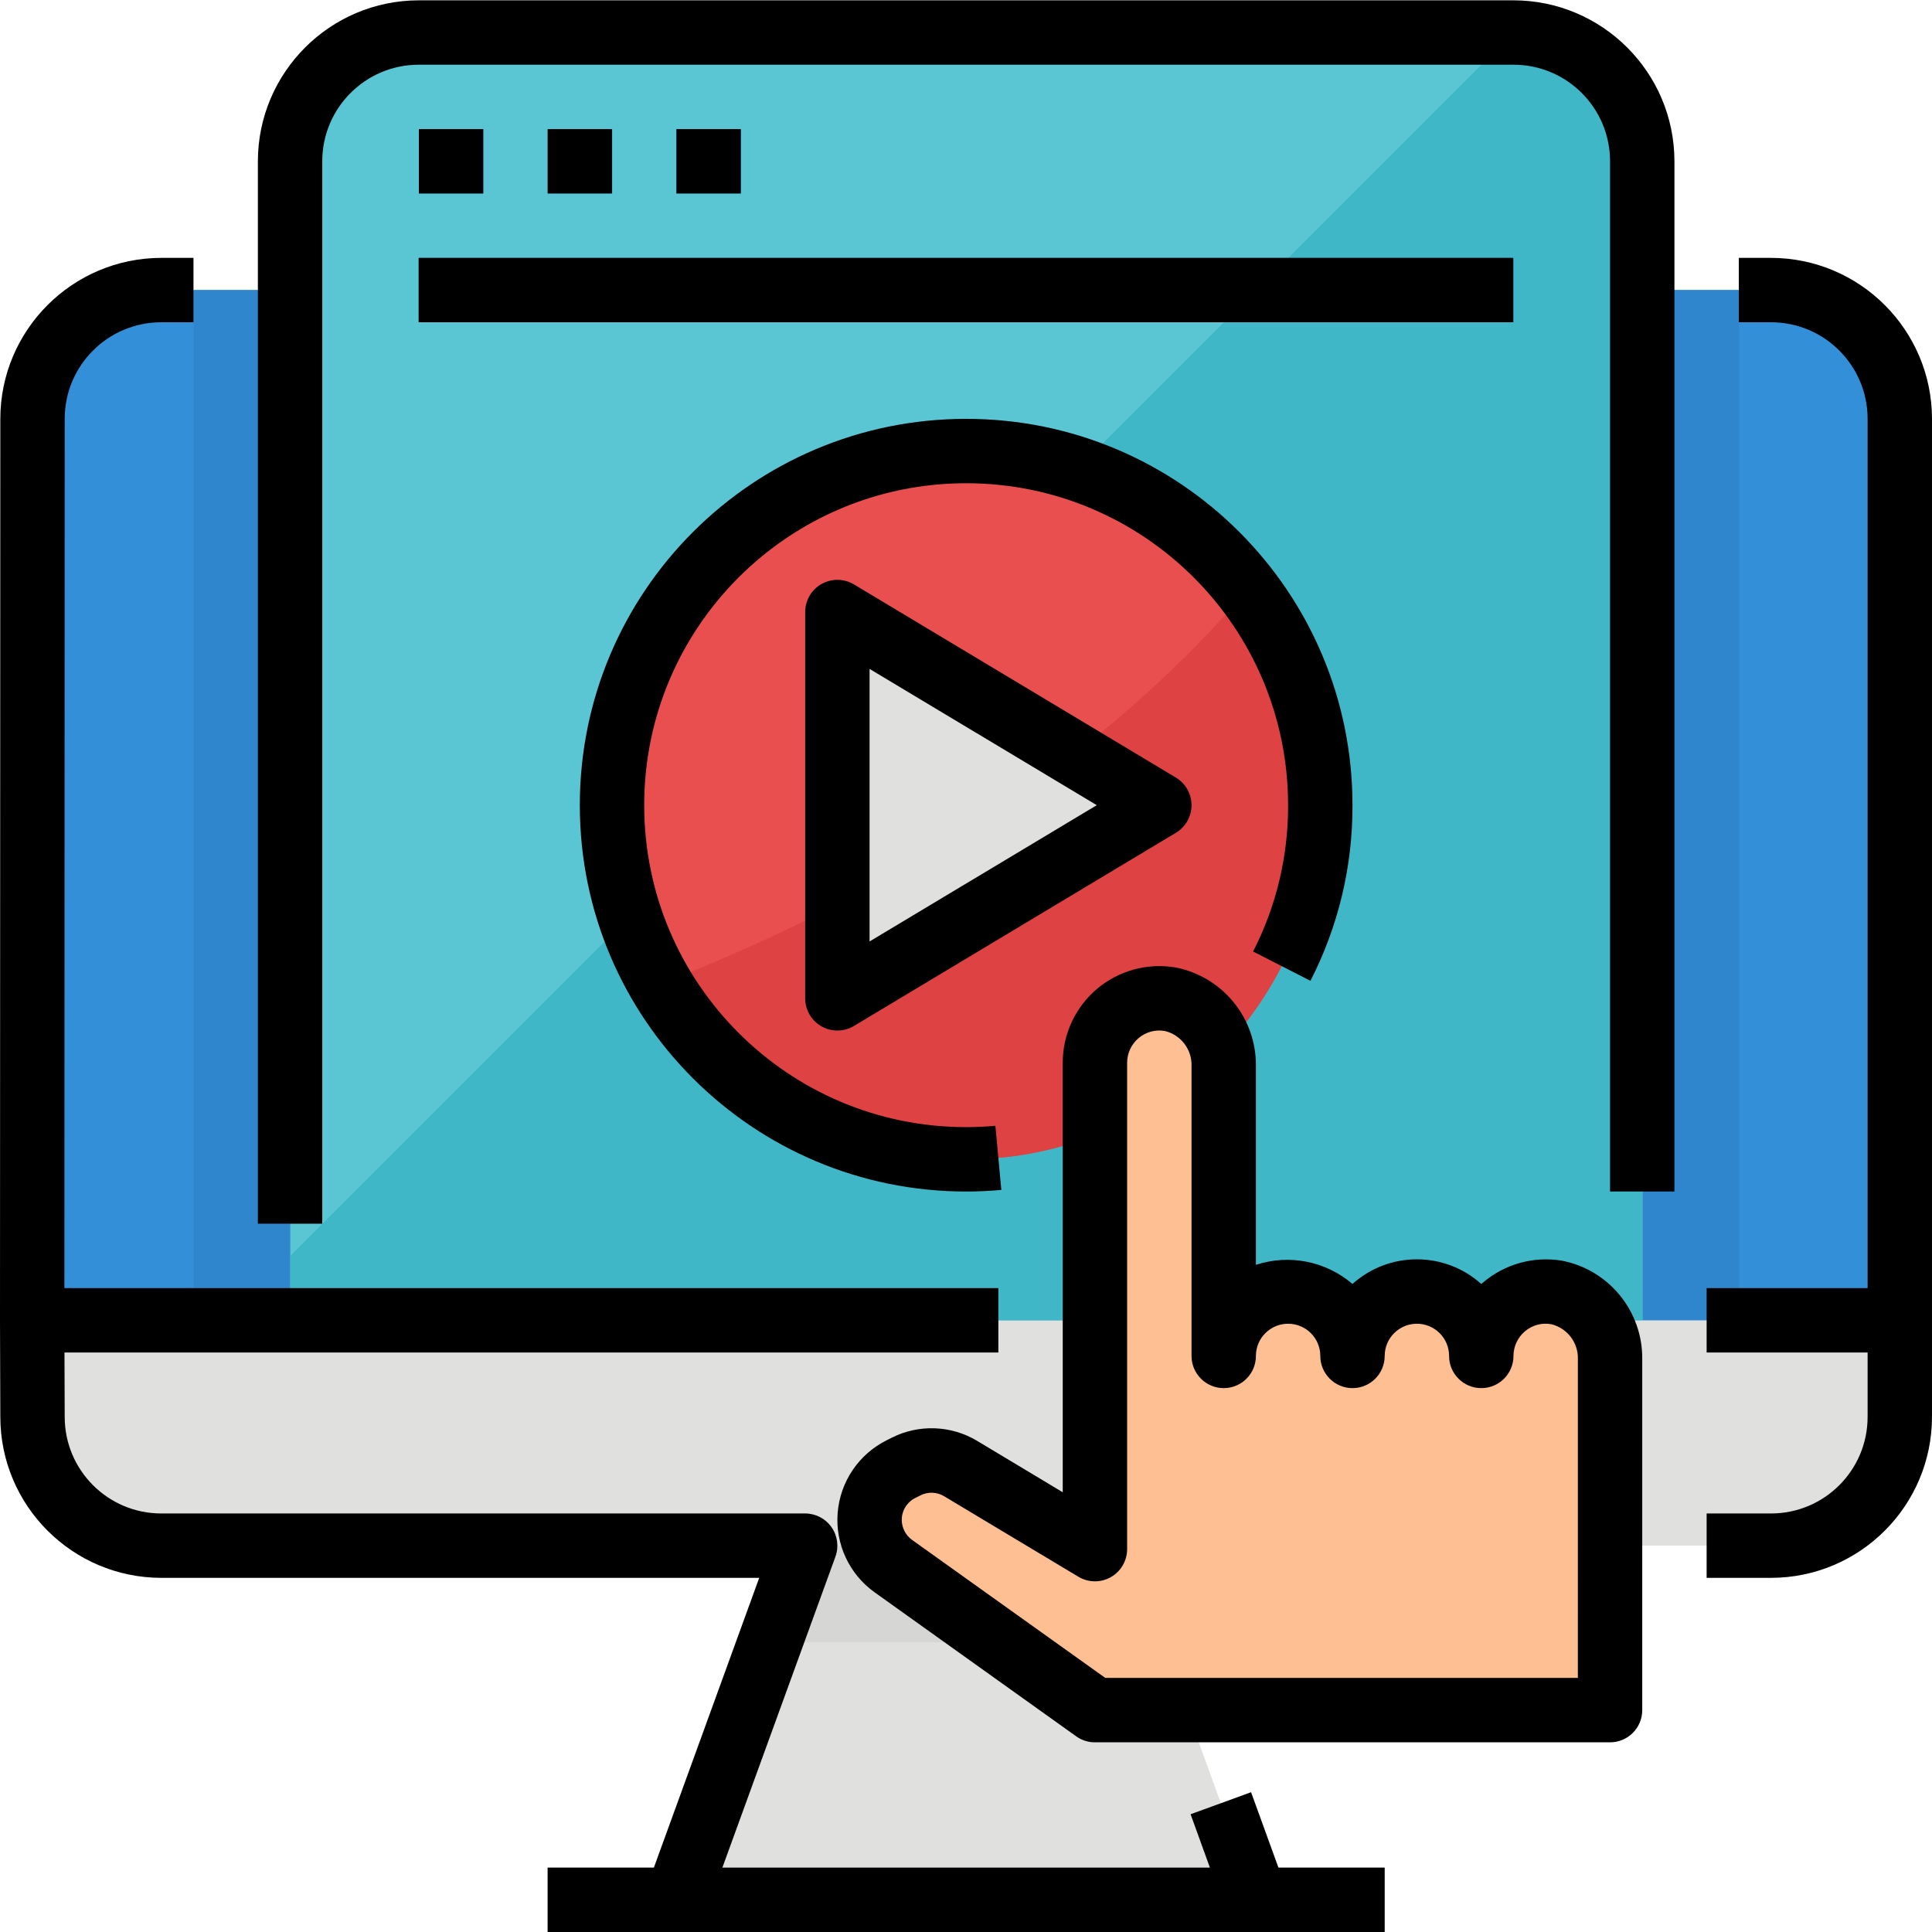 <svg height="480pt" viewBox="0 0 480.08 480" width="480pt" xmlns="http://www.w3.org/2000/svg"><path d="m309.191 464.039-29.07-80h-80l-29.113 80h-34.91v16h208v-16zm0 0" fill="#e0e0de"/><path d="m288.84 408.039-8.719-24h-80l-8.738 24zm0 0" fill="#d6d6d4"/><path d="m440.137 72.039h-400.059c-17.672 0-32 14.328-32 32v224h464.043v-224c0-17.664-14.316-31.988-31.984-32zm0 0" fill="#348fd9"/><path d="m8.078 328.039v24c0 17.676 14.328 32 32 32h400.059c17.672 0 32-14.324 32-32v-24zm0 0" fill="#e0e0de"/><path d="m48.137 72.039h24v256h-24zm0 0" fill="#3086cd"/><path d="m408.137 72.039h24v256h-24zm0 0" fill="#3086cd"/><path d="m376.137 8.039h-272c-17.676 0-32 14.328-32 32v288h336v-288c0-17.672-14.328-32-32-32zm0 0" fill="#5ac6d4"/><path d="m376.137 8.039-304 304v16h336v-288c0-17.672-14.328-32-32-32zm0 0" fill="#3fb7c7"/><g fill="#2a8ebd"><path d="m104.137 32.039h16v16h-16zm0 0"/><path d="m136.137 32.039h16v16h-16zm0 0"/><path d="m168.137 32.039h16v16h-16zm0 0"/><path d="m104.137 64.039h272v16h-272zm0 0"/></g><path d="m328.078 200.039c0 48.602-39.398 88-88 88-48.598 0-88-39.398-88-88 0-48.602 39.402-88 88-88 48.602 0 88 39.398 88 88zm0 0" fill="#e94f4f"/><path d="m164.199 244.449c16.5 28.273 47.34 45.039 80.039 43.512 32.699-1.527 61.844-21.094 75.637-50.781 13.789-29.691 9.945-64.582-9.98-90.555-41.711 48.613-97.664 79.086-145.695 97.824zm0 0" fill="#de4242"/><path d="m208.078 152.039v96l80-48zm0 0" fill="#e0e0de"/><path d="m386.77 321.113c-4.648-.793-9.41.504-13.012 3.547-3.605 3.043-5.68 7.52-5.68 12.234 0-8.836-7.16-16-16-16-8.836 0-16 7.164-16 16 0-8.836-7.16-16-16-16-8.836 0-16 7.164-16 16v-72c.18-8.039-5.43-15.047-13.309-16.637-4.648-.793-9.41.504-13.012 3.547-3.605 3.043-5.68 7.52-5.68 12.234v120.855l-33.352-20c-4.145-2.492-9.277-2.688-13.598-.52l-1.258.625c-4.781 2.398-7.797 7.293-7.793 12.641 0 4.562 2.199 8.844 5.914 11.496l50.086 35.758h128v-87.141c.18-8.039-5.43-15.051-13.309-16.641zm0 0" fill="#fec093"/><path d="m440.078 64.039h-8v16h8c13.258 0 24 10.746 24 24v216h-40v16h40v16c0 13.254-10.742 24-24 24h-16v16h16c22.082-.027 39.977-17.918 40-40v-248c-.023-22.078-17.918-39.973-40-40zm0 0"/><path d="m310.879 445.305-15.031 5.473 4.801 13.262h-121.145l28.09-77.262c.891-2.453.531-5.188-.965-7.324s-3.941-3.41-6.551-3.414h-160c-13.254 0-24-10.746-24-24l-.055-16h232.055v-16h-232.078l.078-216c0-13.254 10.746-24 24-24h8v-16h-8c-22.078.027-39.973 17.922-40 40l-.078 224 .078 24c.027 22.082 17.922 39.973 40 40h148.578l-26.176 72h-26.402v16h208v-16h-26.398zm0 0"/><path d="m376.078.039h-272c-22.078.027-39.973 17.922-40 40v264h16v-264c0-13.254 10.746-24 24-24h272c13.258 0 24 10.746 24 24v256h16v-256c-.023-22.078-17.918-39.973-40-40zm0 0"/><path d="m104.078 32.039h16v16h-16zm0 0"/><path d="m136.078 32.039h16v16h-16zm0 0"/><path d="m168.078 32.039h16v16h-16zm0 0"/><path d="m104.023 64.039h272v16h-272zm0 0"/><path d="m325.633 243.68c6.922-13.504 10.504-28.469 10.445-43.641 0-53.02-42.98-96-96-96-53.016 0-96 42.98-96 96 0 53.02 42.984 96 96 96 2.945 0 5.859-.133 8.738-.398l-1.473-15.938c-2.398.219-4.801.336-7.266.336-44.18 0-80-35.816-80-80 0-44.184 35.82-80 80-80 44.184 0 80 35.816 80 80 .051 12.641-2.93 25.109-8.695 36.359zm0 0"/><path d="m212.199 145.184c-2.469-1.484-5.551-1.523-8.059-.105s-4.059 4.078-4.062 6.961v96c.004 2.883 1.555 5.543 4.062 6.961 2.508 1.422 5.59 1.379 8.059-.105l80-48c2.406-1.445 3.879-4.047 3.879-6.855 0-2.805-1.473-5.41-3.879-6.855zm3.879 88.719v-67.727l56.457 33.863zm0 0"/><path d="m388.078 313.215c-6.977-1.145-14.109.824-19.512 5.395l-.488.406c-9.102-8.172-22.895-8.172-32 0-6.617-5.672-15.715-7.477-24-4.758v-49.363c.152-11.941-8.273-22.273-20-24.535-6.965-1.176-14.102.777-19.496 5.34s-8.508 11.273-8.504 18.34v106.73l-21.23-12.746c-6.48-3.91-14.523-4.215-21.281-.801l-1.246.633c-6.945 3.465-11.562 10.316-12.172 18.051-.609 7.734 2.879 15.227 9.195 19.734l50.09 35.785c1.355.965 2.98 1.488 4.645 1.484h128c4.422 0 8-3.578 8-8v-87.156c.156-11.945-8.27-22.281-20-24.539zm4 103.68h-117.438l-48-34.285c-1.602-1.152-2.555-3-2.562-4.969-.004-2.324 1.312-4.445 3.395-5.473l1.254-.625c1.867-.949 4.09-.867 5.883.219l33.352 20c2.473 1.484 5.551 1.523 8.062.102 2.508-1.422 4.059-4.082 4.055-6.969v-120.855c0-2.352 1.035-4.582 2.824-6.102 1.812-1.555 4.23-2.207 6.578-1.777 3.992.977 6.75 4.625 6.598 8.734v72c0 4.418 3.582 8 8 8 4.422 0 8-3.582 8-8s3.582-8 8-8c4.422 0 8 3.582 8 8s3.582 8 8 8c4.422 0 8-3.582 8-8s3.582-8 8-8c4.422 0 8 3.582 8 8s3.582 8 8 8c4.422 0 8-3.582 8-8 .004-2.348 1.035-4.574 2.824-6.094 1.812-1.559 4.23-2.215 6.578-1.785 3.992.977 6.75 4.629 6.598 8.738zm0 0"/></svg>